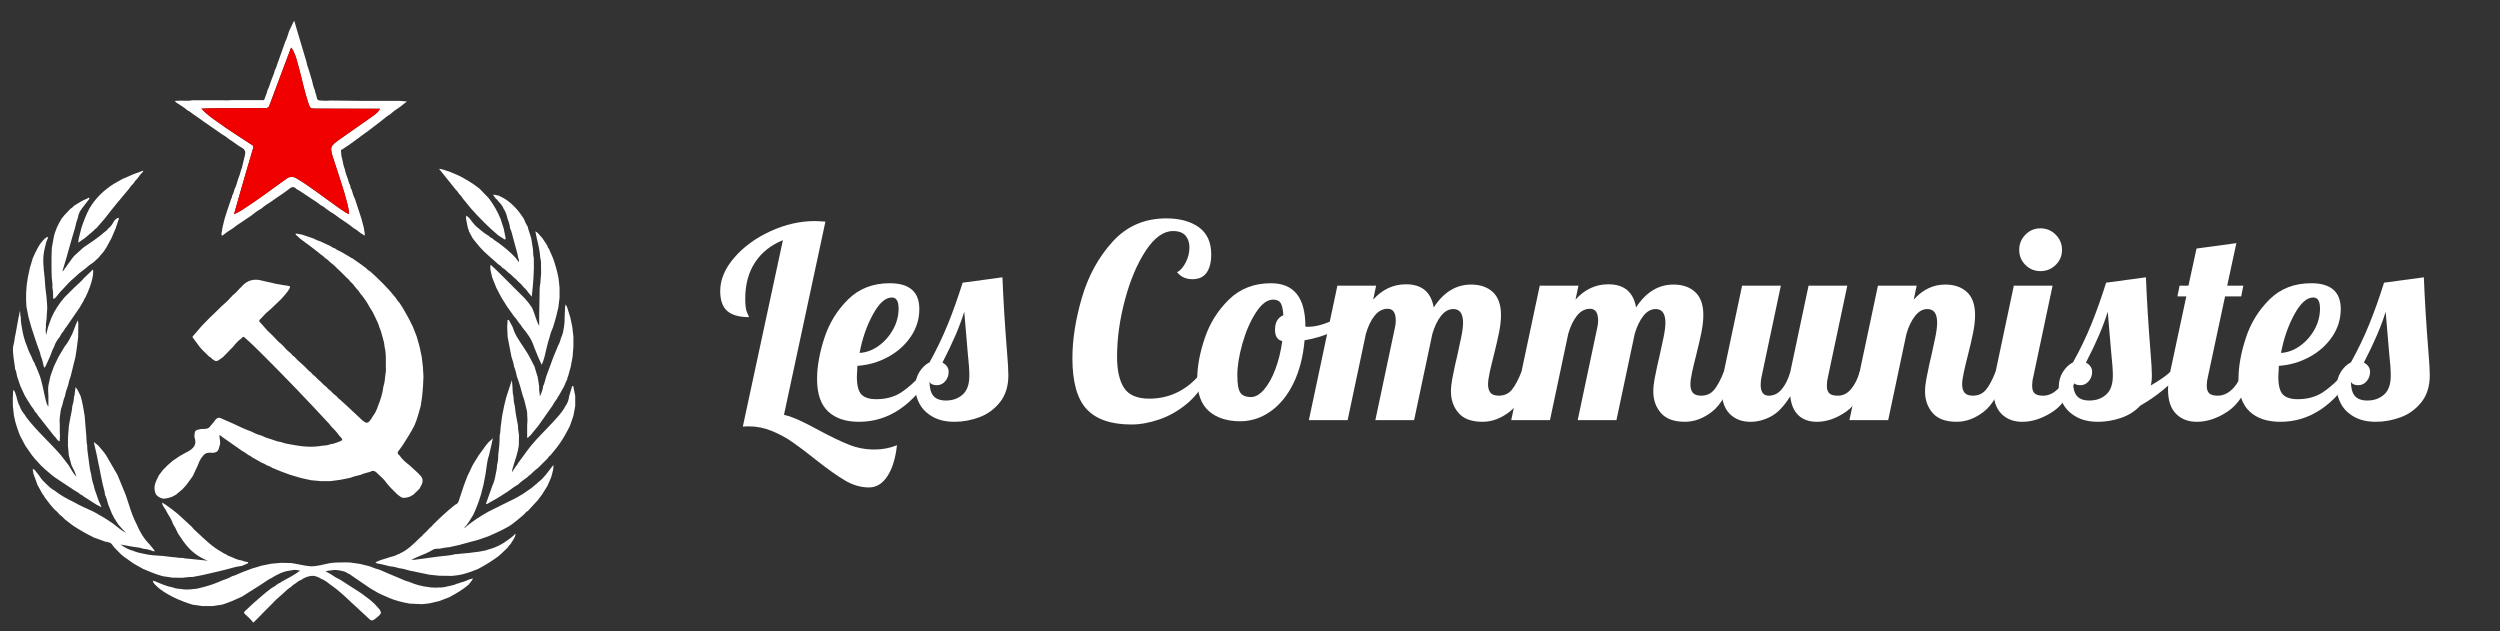 <?xml version="1.0" encoding="utf-8"?>
<!-- Generator: Adobe Illustrator 16.0.0, SVG Export Plug-In . SVG Version: 6.00 Build 0)  -->
<!DOCTYPE svg PUBLIC "-//W3C//DTD SVG 1.1//EN" "http://www.w3.org/Graphics/SVG/1.1/DTD/svg11.dtd">
<svg version="1.1" id="Calque_1" xmlns="http://www.w3.org/2000/svg" xmlns:xlink="http://www.w3.org/1999/xlink" x="0px" y="0px"
	 width="247.5px" height="62.5px" viewBox="0 0 247.5 62.5" enable-background="new 0 0 247.5 62.5" xml:space="preserve">
<rect x="0" y="0" width="247.5" height="62.5" fill="#333333" stroke="none"/>
<path fill-rule="evenodd" clip-rule="evenodd" d="M-275.333,351.976c0.278,1.621,0.661,3.069,1.355,4.423
	c0.062,0.121,0.042,0.334-0.022,0.462c-0.816,1.629-1.667,3.24-2.466,4.878c-0.24,0.491-0.674,0.354-1.012,0.407
	c-2.366,0.375-4.74,0.705-7.113,1.044c-0.754,0.108-1.512,0.197-2.267,0.301c-0.121,0.017-0.237,0.065-0.222,0.061
	c0.75,0.812,1.506,1.688,2.321,2.504c1.606,1.605,3.242,3.183,4.877,4.759c0.24,0.231,0.31,0.441,0.248,0.78
	c-0.35,1.911-0.664,3.828-0.994,5.742c-0.241,1.395-0.488,2.787-0.731,4.18c-0.01,0.059-0.001,0.121-0.001,0.243
	c0.389-0.199,0.742-0.377,1.094-0.562c2.689-1.414,5.381-2.824,8.063-4.252c0.3-0.159,0.52-0.143,0.808,0.011
	c2.848,1.513,5.702,3.012,8.556,4.514c0.163,0.086,0.328,0.166,0.588,0.298c-0.13-0.8-0.24-1.515-0.361-2.227
	c-0.363-2.131-0.729-4.26-1.095-6.389c-0.095-0.552-0.166-1.108-0.292-1.652c-0.07-0.306,0.031-0.484,0.238-0.685
	c2.162-2.09,4.317-4.188,6.476-6.282c0.101-0.098,0.214-0.184,0.392-0.335c-0.548-0.056-0.999-0.094-1.449-0.147
	c-3.296-0.392-6.189-1.721-8.742-3.809c-2.924-2.393-4.599-5.532-5.135-9.223c-0.497-3.416,0.007-6.678,2.312-9.43
	c1.698-2.027,3.873-3.28,6.522-3.565c1.016-0.108,2.053-0.017,3.081-0.013c0.335,0,0.452,0.177,0.444,0.508
	c-0.115,4.896-2.489,9.225-8.255,10.578c-0.949,0.224-0.983,0.217-0.844,1.164c0.526,3.547,2.196,6.397,5.244,8.358
	c1.696,1.092,3.587,1.701,5.566,2.042c3.383,0.584,6.708,0.242,10-0.631c0.027-0.007,0.06,0.007,0.193,0.115
	c-0.222,0.173-0.463,0.326-0.661,0.522c-3.687,3.646-7.354,7.313-11.065,10.932c-0.555,0.541-0.678,1.031-0.546,1.755
	c0.563,3.089,1.072,6.188,1.606,9.282c0.307,1.773,0.623,3.546,0.952,5.418c-0.531-0.274-0.991-0.508-1.448-0.748
	c-4.083-2.146-8.168-4.285-12.241-6.447c-0.356-0.189-0.614-0.16-0.943,0.015c-4.38,2.315-8.764,4.621-13.147,6.929
	c-0.135,0.071-0.276,0.129-0.487,0.226c0.163-0.966,0.314-1.868,0.469-2.771c0.359-2.099,0.722-4.197,1.082-6.296
	c0.359-2.099,0.726-4.197,1.064-6.3c0.03-0.187-0.059-0.463-0.193-0.595c-3.589-3.521-7.191-7.029-10.795-10.535
	c-0.099-0.097-0.234-0.156-0.353-0.232c0.025-0.046,0.051-0.093,0.076-0.139c0.929-0.136,1.856-0.271,2.785-0.405
	c1.603-0.232,3.205-0.461,4.807-0.695c1.617-0.236,3.233-0.479,4.851-0.713c0.955-0.139,1.911-0.267,2.867-0.4
	c0.292-0.04,0.479-0.178,0.622-0.464c0.988-1.979,1.999-3.947,3.003-5.919C-275.57,352.403-275.479,352.246-275.333,351.976z
	 M-268.327,345.497c1.534-0.062,4.062-2.311,4.341-3.866C-265.985,342.322-267.438,343.567-268.327,345.497z"/>
<g>
	<path fill-rule="evenodd" clip-rule="evenodd" fill="#FFFFFF" d="M29.084,2.108c0.022,0,0.044,0,0.065,0
		c0.095,0.329,0.19,0.655,0.286,0.984c0.196,0.656,0.39,1.311,0.586,1.966c0.096,0.321,0.193,0.639,0.288,0.958
		c0.074,0.332,0.159,0.658,0.285,0.975c0.099,0.328,0.196,0.656,0.294,0.983c0.068,0.331,0.148,0.658,0.286,0.969
		c0.013,0.237,0.151,0.447,0.178,0.676c0.03,0.255,0.159,0.345,0.396,0.333c0.328,0.035,0.658,0.034,0.986,0.001
		c0.323,0.003,0.646,0.006,0.969,0.009c0.647,0.007,1.295,0.021,1.944,0.023c1.305,0.002,2.612,0,3.918,0
		c0.237,0.019,0.474,0.039,0.711,0.06l0.007,0.004c-0.242,0.19-0.482,0.377-0.724,0.565c-0.346,0.216-0.672,0.458-0.975,0.729
		c-0.257,0.149-0.486,0.336-0.712,0.527c-0.086,0.068-0.173,0.135-0.259,0.202c-0.331,0.254-0.662,0.507-0.993,0.76
		c-0.648,0.476-1.298,0.951-1.946,1.428c-0.265,0.178-0.529,0.355-0.795,0.535c-0.14,0.013-0.127,0.119-0.12,0.212
		c0.021,0.262,0.041,0.524,0.13,0.772c0.055,0.336,0.125,0.668,0.252,0.983c0.053,0.341,0.184,0.657,0.304,0.978
		c0.067,0.211,0.1,0.432,0.231,0.616c-0.007,0.156,0.046,0.292,0.134,0.418c0.088,0.311,0.175,0.621,0.327,0.91
		c0.214,0.651,0.427,1.304,0.64,1.955c0.087,0.326,0.175,0.653,0.262,0.978c-0.021,0.23,0.123,0.45,0.053,0.708
		c-0.154-0.102-0.288-0.189-0.422-0.273c-0.208-0.159-0.401-0.337-0.642-0.445c-0.411-0.358-0.874-0.642-1.319-0.951
		c-0.011-0.019-0.026-0.024-0.047-0.024c-0.301-0.23-0.596-0.466-0.932-0.645c-0.154-0.108-0.307-0.217-0.461-0.327
		c-0.15-0.143-0.327-0.248-0.509-0.345c-0.308-0.233-0.618-0.468-0.954-0.662c-0.335-0.224-0.671-0.446-1.006-0.669
		c-0.152-0.095-0.303-0.186-0.455-0.277c-0.227-0.241-0.443-0.236-0.696-0.021c-0.254,0.215-0.539,0.395-0.809,0.588
		c-0.172,0.115-0.343,0.23-0.515,0.345c-0.151,0.108-0.304,0.217-0.456,0.325c-0.337,0.223-0.688,0.427-0.988,0.703
		c-0.346,0.189-0.664,0.414-0.964,0.667c-0.326,0.221-0.651,0.44-0.977,0.661c-0.286,0.213-0.61,0.375-0.866,0.626
		c-0.047,0.008-0.094,0.015-0.112,0.071c-0.349,0.192-0.665,0.434-0.979,0.676c-0.154-0.248,0.056-0.488,0.015-0.732
		c0.051-0.035,0.04-0.087,0.038-0.137c0.068-0.281,0.137-0.562,0.206-0.843c0.101-0.317,0.203-0.635,0.306-0.956
		c0.113-0.333,0.226-0.663,0.339-0.995c0.045-0.091,0.109-0.177,0.083-0.29c0.133-0.211,0.198-0.449,0.256-0.688
		c0.17-0.303,0.242-0.642,0.343-0.97c0.132-0.319,0.238-0.646,0.318-0.98c0.079-0.098,0.074-0.223,0.108-0.333
		c0.051-0.215,0.103-0.429,0.153-0.645c0.038-0.154,0.078-0.309,0.112-0.465c0.067-0.303-0.014-0.519-0.311-0.684
		c-0.346-0.191-0.659-0.439-0.985-0.664c-0.081-0.053-0.161-0.104-0.24-0.154c-0.236-0.187-0.472-0.369-0.736-0.51
		c-0.627-0.436-1.254-0.873-1.882-1.307c-0.06-0.045-0.12-0.089-0.181-0.134c-0.286-0.2-0.573-0.4-0.859-0.6
		c-0.177-0.146-0.364-0.278-0.572-0.376c-0.167-0.194-0.402-0.292-0.597-0.443c-0.197-0.157-0.46-0.229-0.594-0.464L17.3,9.987
		c0.14-0.005,0.279-0.008,0.418-0.017c0.45-0.026,0.9,0.057,1.346-0.043c0.324-0.003,0.647-0.004,0.971-0.004
		c0.325,0,0.651,0,0.976,0c0.326,0,0.652,0,0.978,0c0.326,0.028,0.652,0.017,0.978-0.013c0.325,0,0.65,0,0.974,0
		c0.327,0,0.652,0,0.979,0c0.324,0,0.649,0,0.974,0c0.133,0.021,0.257,0.038,0.307-0.141c0.079-0.28,0.23-0.533,0.274-0.826
		c0.16-0.31,0.261-0.64,0.372-0.966c0.025-0.07,0.05-0.14,0.075-0.208c0.103-0.255,0.226-0.502,0.271-0.777
		c0.176-0.307,0.24-0.657,0.378-0.979c0.224-0.629,0.448-1.257,0.671-1.886c0.17-0.333,0.26-0.693,0.378-1.043
		C28.774,2.759,28.93,2.433,29.084,2.108z M37.616,10.766c-0.124,0-0.206,0.001-0.289,0c-2.014-0.004-4.027-0.01-6.041-0.015
		c-0.569-0.001-0.569-0.001-0.758-0.548c-0.006-0.022-0.012-0.042-0.02-0.063c-0.372-1.094-0.593-2.23-0.896-3.343
		c-0.194-0.712-0.351-1.438-0.757-2.076c-0.029,0.021-0.055,0.03-0.061,0.048c-0.709,1.881-1.42,3.763-2.116,5.649
		c-0.082,0.22-0.18,0.291-0.412,0.288c-1.038-0.01-2.078-0.004-3.118,0.004c-1.056,0.01-2.112-0.019-3.212,0.045
		c0.499,0.549,1.07,0.937,1.63,1.338c1.088,0.779,2.211,1.502,3.335,2.229c0.107,0.069,0.228,0.107,0.165,0.318
		c-0.446,1.483-0.871,2.974-1.3,4.46c-0.197,0.687-0.389,1.375-0.594,2.102c0.495-0.2,0.888-0.485,1.292-0.749
		c1.337-0.873,2.601-1.85,3.909-2.768c0.364-0.255,0.665-0.221,1.024-0.004c1.261,0.756,2.411,1.668,3.608,2.514
		c0.49,0.347,0.965,0.717,1.541,1.014c0.003-0.375-0.076-0.698-0.154-1.014c-0.371-1.505-0.909-2.959-1.373-4.437
		c-0.379-1.207-0.389-1.256,0.65-1.997c1.043-0.747,2.109-1.461,3.152-2.208C37.111,11.349,37.427,11.149,37.616,10.766z"/>
	<path fill-rule="evenodd" clip-rule="evenodd" fill="#FFFFFF" d="M25.113,61.614c-0.021,0-0.044,0-0.065,0
		c-0.213-0.314-0.515-0.546-0.785-0.807c-0.146-0.138-0.121-0.21,0.008-0.324c0.271-0.245,0.534-0.5,0.801-0.751
		c0.59-0.513,1.169-1.037,1.799-1.504c0.235-0.131,0.466-0.271,0.672-0.448c0.114-0.044,0.228-0.087,0.313-0.181
		c0.627-0.338,1.264-0.658,1.853-1.104c-0.497-0.1-0.565-0.1-0.883-0.021c-0.729,0.058-1.356,0.376-1.961,0.757
		c-0.279,0.125-0.522,0.306-0.775,0.475c-0.065,0.044-0.13,0.088-0.195,0.131c-0.651,0.412-1.302,0.825-1.953,1.236
		c-0.638,0.298-1.28,0.579-1.954,0.789c-0.326,0.047-0.651,0.094-0.976,0.14c-0.326,0-0.652,0-0.978,0
		c-0.325-0.046-0.65-0.093-0.976-0.14c-0.67-0.207-1.327-0.452-1.954-0.77c-0.581-0.306-1.155-0.623-1.623-1.089
		c-0.139-0.143-0.323-0.26-0.334-0.492c0.138-0.021,0.243,0.058,0.36,0.107c0.52,0.215,1.038,0.439,1.598,0.536
		c0.28,0.124,0.58,0.137,0.877,0.168c0.359,0.057,0.717,0.051,1.077,0.002c0.332-0.013,0.656-0.079,0.974-0.175
		c0.674-0.169,1.328-0.393,1.96-0.683c0.332-0.117,0.667-0.224,0.97-0.414c0.343-0.085,0.655-0.25,0.977-0.388
		c0.348-0.128,0.695-0.26,1.042-0.39c0.303-0.091,0.606-0.179,0.91-0.271c0.326-0.066,0.651-0.131,0.976-0.197
		c0.326-0.027,0.653-0.057,0.979-0.085c0.325,0.006,0.649,0.015,0.974,0.02c0.656,0.088,1.294,0.278,1.956,0.324
		c0.669,0.006,1.302-0.21,1.95-0.324c0.476-0.063,0.955-0.058,1.433-0.065c0.173,0.002,0.348,0.008,0.522,0.014
		c0.324,0.047,0.647,0.093,0.971,0.14c0.328,0.082,0.655,0.163,0.981,0.245c0.313,0.146,0.639,0.254,0.973,0.341
		c0.318,0.137,0.636,0.273,0.952,0.413c0.336,0.137,0.672,0.275,1.005,0.418c0.292,0.131,0.582,0.268,0.895,0.341
		c0.644,0.276,1.31,0.471,2.01,0.535l0.007-0.003c0.027,0.012,0.056,0.022,0.083,0.03c0.304,0.005,0.606,0.055,0.911,0.005
		c0.337,0.037,0.656-0.067,0.979-0.134c0.273-0.059,0.55-0.108,0.8-0.242c0.063-0.011,0.133,0.015,0.181-0.052
		c0.332-0.094,0.665-0.184,0.971-0.344c0.136-0.041,0.273-0.082,0.424-0.123c-0.083,0.216-0.237,0.35-0.352,0.513
		c-0.029,0.035-0.056,0.073-0.083,0.11c-0.588,0.51-1.261,0.89-1.944,1.256c-0.327,0.123-0.654,0.245-0.982,0.371
		c-0.323,0.074-0.646,0.147-0.969,0.227c-0.243,0.023-0.487,0.052-0.729,0.076c-0.406-0.019-0.812-0.038-1.219-0.057
		c-0.668-0.121-1.328-0.276-1.959-0.535c-0.324-0.143-0.646-0.288-0.97-0.429c-0.025-0.047-0.07-0.05-0.117-0.053
		c-0.289-0.169-0.576-0.338-0.866-0.507c-0.646-0.442-1.295-0.886-1.942-1.328c-0.056-0.063-0.121-0.104-0.205-0.111
		c-0.225-0.175-0.489-0.249-0.762-0.299c-0.332-0.062-0.664-0.105-0.997-0.016c-0.153-0.029-0.282,0.059-0.512,0.07
		c0.209,0.117,0.347,0.192,0.483,0.271h0.01c0.309,0.227,0.635,0.42,0.982,0.582c0.634,0.402,1.266,0.811,1.898,1.218
		c0.088,0.059,0.176,0.119,0.264,0.181c0.26,0.195,0.521,0.393,0.78,0.586c0.151,0.134,0.303,0.268,0.453,0.404
		c0.174,0.193,0.348,0.385,0.521,0.579c0.042,0.108,0.083,0.218,0.124,0.327c-0.07,0.041-0.112,0.104-0.135,0.178
		c-0.15,0.131-0.291,0.276-0.453,0.391c-0.149,0.105-0.31,0.239-0.512,0.084c-0.651-0.6-1.302-1.203-1.954-1.805
		c-0.615-0.59-1.243-1.166-1.95-1.652c-0.058-0.041-0.118-0.088-0.177-0.128c-0.224-0.188-0.461-0.35-0.736-0.453
		c-0.323-0.191-0.655-0.354-1.049-0.29c-0.364,0.047-0.683,0.197-0.981,0.404c-0.205,0.066-0.369,0.197-0.531,0.333
		c-0.164,0.087-0.311,0.197-0.436,0.337c-0.287,0.185-0.544,0.403-0.782,0.649c-0.067,0.06-0.137,0.117-0.205,0.178
		c-0.292,0.254-0.585,0.508-0.843,0.797c-0.042,0.043-0.084,0.084-0.127,0.128c-0.283,0.284-0.566,0.565-0.849,0.85
		c-0.042,0.047-0.083,0.088-0.125,0.134C25.634,61.093,25.374,61.352,25.113,61.614z"/>
	<path fill-rule="evenodd" clip-rule="evenodd" fill="#F10000" d="M37.616,10.766c-0.188,0.384-0.505,0.583-0.793,0.789
		c-1.043,0.747-2.109,1.461-3.152,2.208c-1.039,0.741-1.03,0.791-0.65,1.997c0.463,1.477,1.001,2.932,1.373,4.437
		c0.078,0.316,0.157,0.64,0.154,1.014c-0.576-0.297-1.05-0.667-1.541-1.014c-1.197-0.846-2.347-1.758-3.608-2.514
		c-0.36-0.217-0.66-0.251-1.024,0.004c-1.308,0.917-2.571,1.895-3.909,2.768c-0.404,0.264-0.797,0.549-1.292,0.749
		c0.205-0.727,0.397-1.416,0.594-2.102c0.429-1.487,0.854-2.978,1.3-4.46c0.063-0.211-0.057-0.249-0.165-0.318
		c-1.124-0.726-2.248-1.45-3.335-2.229c-0.561-0.401-1.131-0.789-1.63-1.338c1.1-0.064,2.156-0.035,3.212-0.045
		c1.04-0.008,2.08-0.015,3.118-0.004c0.232,0.003,0.33-0.068,0.412-0.288c0.696-1.887,1.407-3.769,2.116-5.649
		c0.006-0.018,0.032-0.027,0.061-0.048c0.406,0.638,0.563,1.364,0.757,2.076c0.304,1.113,0.524,2.25,0.896,3.343
		c0.008,0.021,0.014,0.041,0.02,0.063c0.188,0.546,0.188,0.546,0.758,0.548c2.014,0.005,4.027,0.011,6.041,0.015
		C37.41,10.767,37.492,10.766,37.616,10.766z"/>
	<path fill-rule="evenodd" clip-rule="evenodd" fill="#FFFFFF" d="M17.303,9.983c-0.014-0.005-0.026-0.012-0.04-0.019
		c0.008-0.001,0.018-0.006,0.022-0.004c0.007,0.007,0.01,0.019,0.015,0.028L17.303,9.983z"/>
	<path fill-rule="evenodd" clip-rule="evenodd" fill="#FFFFFF" d="M40.277,10.047c0.009-0.012,0.021-0.021,0.029-0.031
		c-0.006,0.012-0.014,0.023-0.021,0.035L40.277,10.047z"/>
	<path fill-rule="evenodd" clip-rule="evenodd" fill="#FEC907" d="M15.153,57.442c0,0.023,0,0.049,0,0.073
		c-0.016-0.006-0.032-0.015-0.048-0.019C15.121,57.478,15.137,57.458,15.153,57.442z"/>
	<path fill-rule="evenodd" clip-rule="evenodd" fill="#FFFFFF" d="M24.532,55.771c-0.197,0.084-0.395,0.169-0.592,0.254
		c-0.33,0.04-0.655,0.102-0.975,0.197c-0.326,0.087-0.653,0.175-0.979,0.259c-0.65,0.152-1.3,0.307-1.951,0.455
		c-0.326,0.062-0.652,0.125-0.977,0.184c-0.329-0.019-0.65,0.053-0.976,0.076c-0.325-0.003-0.651-0.004-0.977-0.007
		c-0.326-0.05-0.65-0.096-0.975-0.143c-0.674-0.178-1.314-0.442-1.952-0.716c-0.317-0.178-0.635-0.359-0.954-0.54
		c-0.332-0.235-0.665-0.471-0.997-0.705c-0.092-0.081-0.186-0.16-0.278-0.24c-0.213-0.219-0.426-0.435-0.639-0.653
		c-0.084-0.111-0.168-0.218-0.25-0.327c-0.206-0.245-0.532-0.175-0.784-0.297c-0.329-0.118-0.656-0.235-0.984-0.353
		c-0.671-0.334-1.324-0.699-1.954-1.106c-0.09-0.064-0.181-0.131-0.271-0.193c-0.232-0.18-0.464-0.36-0.698-0.544
		c-0.133-0.172-0.298-0.306-0.473-0.432c-0.149-0.194-0.321-0.363-0.512-0.513c-0.136-0.159-0.272-0.314-0.408-0.47
		c-0.187-0.246-0.374-0.488-0.561-0.735c-0.041-0.117-0.112-0.216-0.2-0.303c-0.169-0.306-0.338-0.615-0.507-0.918
		c-0.134-0.37-0.268-0.741-0.401-1.11c-0.018-0.104-0.036-0.207-0.051-0.312c-0.006-0.047-0.044-0.123,0.011-0.137
		c0.045-0.01,0.105,0.046,0.159,0.074c0.136,0.172,0.272,0.345,0.408,0.514c0.17,0.253,0.339,0.51,0.573,0.712
		c0.089,0.087,0.178,0.175,0.267,0.262c0.215,0.206,0.427,0.413,0.699,0.544c0.6,0.478,1.27,0.842,1.957,1.172
		c0.631,0.366,1.3,0.649,1.962,0.952c0.667,0.367,1.327,0.752,1.947,1.2c0.044,0.035,0.089,0.073,0.135,0.108
		c0.35,0.291,0.708,0.57,1.116,0.78c-0.286-0.265-0.54-0.554-0.788-0.849c-0.152-0.24-0.303-0.478-0.455-0.719
		c-0.022-0.096-0.061-0.186-0.132-0.256c-0.134-0.327-0.266-0.653-0.398-0.978c-0.104-0.328-0.161-0.669-0.322-0.975
		c-0.024-0.345-0.143-0.667-0.218-0.997c-0.067-0.322-0.135-0.643-0.202-0.964c-0.058-0.303-0.116-0.604-0.174-0.903
		c-0.01-0.031-0.019-0.058-0.03-0.085l0.003-0.009c-0.063-0.316-0.127-0.637-0.19-0.952c-0.1-0.438-0.198-0.874-0.297-1.312
		c0.146,0.114,0.293,0.23,0.439,0.345c0.181,0.213,0.36,0.425,0.541,0.638c0.081,0.113,0.161,0.225,0.24,0.336
		c0.376,0.651,0.752,1.301,1.128,1.948c0.269,0.655,0.537,1.308,0.807,1.963c0.108,0.324,0.217,0.655,0.326,0.982
		c0.198,0.667,0.444,1.316,0.761,1.939c0.304,0.721,0.698,1.388,1.247,1.952c0.165,0.199,0.342,0.388,0.49,0.601
		c0.143,0.204-0.073,0.067-0.113,0.102c-0.313-0.14-0.639-0.216-0.979-0.241c-0.315-0.117-0.646-0.146-0.975-0.192
		c-0.423-0.072-0.846-0.148-1.269-0.225c0.397,0.277,0.8,0.513,1.259,0.624c0.314,0.137,0.645,0.216,0.978,0.276
		c0.643,0.164,1.302,0.192,1.959,0.23c0.325,0.038,0.651,0.076,0.977,0.116c0.327,0.003,0.646,0.11,0.977,0.076
		c0.318,0.094,0.652,0.069,0.976,0.121c0.507,0.051,1.015,0.104,1.523,0.158c-0.74-0.276-1.362-0.702-1.896-1.264
		c-0.41-0.432-0.727-0.935-1.056-1.426c-0.151-0.319-0.295-0.644-0.495-0.938c-0.114-0.341-0.278-0.658-0.485-0.949
		c-0.143-0.307-0.32-0.59-0.51-0.866c-0.02-0.04-0.037-0.081-0.056-0.122c0.01-0.061-0.093-0.146,0.042-0.178
		c0.059,0.103,0.175,0.128,0.262,0.19c0.239,0.172,0.479,0.347,0.718,0.52c0.188,0.152,0.377,0.308,0.566,0.461
		c0.444,0.41,0.889,0.816,1.334,1.227c0.138,0.21,0.335,0.362,0.514,0.53c0.769,0.72,1.521,1.466,2.464,1.971
		c0.105,0.068,0.199,0.159,0.332,0.172c0.194,0.153,0.418,0.246,0.65,0.322c0.311,0.151,0.629,0.285,0.977,0.326
		c0.154,0.076,0.316,0.116,0.486,0.141C24.484,55.64,24.647,55.615,24.532,55.771z"/>
	<path fill-rule="evenodd" clip-rule="evenodd" fill="#FFFFFF" d="M37.392,55.793c-0.068-0.025-0.135-0.047-0.227-0.08
		c0.129-0.152,0.32-0.149,0.458-0.245c0.323-0.099,0.645-0.202,0.967-0.304c0.285-0.07,0.569-0.14,0.82-0.3
		c0.062-0.006,0.126-0.009,0.168-0.066c0.803-0.356,1.398-0.982,2.015-1.58c0.123-0.093,0.239-0.194,0.326-0.325
		c0.213-0.175,0.407-0.368,0.582-0.581c0.151-0.113,0.281-0.247,0.394-0.394c0.195-0.191,0.392-0.381,0.587-0.57
		c0.127-0.119,0.253-0.238,0.38-0.355c0.197-0.178,0.395-0.353,0.592-0.527c0.201-0.166,0.402-0.332,0.605-0.497
		c0.175-0.057,0.289-0.178,0.346-0.35c0.178-0.537,0.358-1.073,0.537-1.614c0.115-0.297,0.229-0.595,0.344-0.893
		c0.056-0.113,0.111-0.229,0.167-0.347c0.112-0.235,0.224-0.475,0.336-0.71c0.199-0.324,0.397-0.647,0.598-0.973
		c0.237-0.327,0.474-0.652,0.711-0.979c0.087-0.108,0.176-0.213,0.264-0.32c0.126-0.114,0.253-0.229,0.378-0.341
		c0.01,0.011,0.02,0.02,0.032,0.029c-0.044,0.206-0.086,0.407-0.127,0.609c-0.079,0.331-0.157,0.664-0.235,0.995
		c-0.219,0.633-0.24,1.302-0.36,1.955c-0.063,0.321-0.125,0.644-0.188,0.97c-0.083,0.318-0.164,0.639-0.245,0.958v0.007
		c-0.01,0.028-0.02,0.056-0.029,0.082c-0.198,0.648-0.437,1.275-0.72,1.891c-0.229,0.393-0.469,0.78-0.75,1.139
		c-0.05,0.041-0.1,0.084-0.174,0.149c0.132,0.017,0.18-0.032,0.213-0.103c0.708-0.574,1.47-1.071,2.269-1.509
		c0.629-0.31,1.256-0.621,1.886-0.933c0.685-0.323,1.353-0.676,1.961-1.131c0.256-0.156,0.489-0.336,0.705-0.544
		c0.11-0.057,0.198-0.139,0.271-0.239c0.289-0.205,0.529-0.463,0.756-0.734c0.071-0.088,0.143-0.178,0.214-0.269
		c0.181-0.235,0.361-0.469,0.542-0.704h0.022c0.041,0.335-0.088,0.644-0.149,0.961c-0.096,0.344-0.258,0.661-0.398,0.985
		c-0.006,0.022-0.012,0.044-0.02,0.063c-0.189,0.306-0.381,0.608-0.571,0.915c-0.134,0.175-0.267,0.352-0.4,0.529
		c-0.33,0.358-0.66,0.718-0.99,1.076c-0.165,0.07-0.266,0.215-0.382,0.344c-0.197,0.166-0.396,0.335-0.594,0.503
		c-0.199,0.155-0.398,0.311-0.595,0.467c-0.127,0.082-0.255,0.166-0.382,0.248c-0.627,0.357-1.285,0.649-1.944,0.939
		c-0.331,0.114-0.661,0.229-0.991,0.345c-0.647,0.178-1.295,0.353-1.943,0.526c-0.326,0.074-0.651,0.145-0.975,0.219
		c-0.329,0.013-0.65,0.088-0.973,0.149c-0.228-0.019-0.469-0.003-0.652,0.113c-0.41,0.262-0.858,0.428-1.3,0.611
		c-0.247,0.108-0.493,0.216-0.798,0.35c0.323,0.063,0.558-0.036,0.799-0.05c0.325-0.043,0.649-0.087,0.974-0.131
		c0.327-0.043,0.652-0.087,0.979-0.131c0.558-0.061,1.12-0.093,1.665-0.241c0.098,0.035,0.192,0.003,0.286-0.016
		c0.329-0.03,0.656-0.061,0.985-0.09c0.329-0.041,0.66-0.082,0.989-0.125c0.321-0.066,0.653-0.091,0.959-0.222
		c0.723-0.184,1.373-0.518,1.963-0.97c0.226-0.163,0.459-0.32,0.639-0.541l0.033-0.003h0.032c-0.025,0.388-0.31,0.649-0.476,0.97
		c-0.094,0.096-0.198,0.186-0.251,0.317c-0.233,0.224-0.465,0.448-0.7,0.671c-0.091,0.08-0.183,0.159-0.276,0.24
		c-0.634,0.473-1.31,0.88-2.008,1.254c-0.616,0.237-1.232,0.483-1.888,0.597c-0.22,0.028-0.439,0.053-0.661,0.081
		c-0.431-0.006-0.862-0.012-1.292-0.015c-0.323-0.035-0.646-0.068-0.969-0.102c-0.653-0.137-1.306-0.271-1.958-0.405
		c-0.324-0.083-0.639-0.197-0.976-0.229c-0.321-0.088-0.643-0.178-0.979-0.198c-0.326-0.078-0.653-0.157-0.98-0.236
		C37.539,55.816,37.465,55.803,37.392,55.793z"/>
	<path fill-rule="evenodd" clip-rule="evenodd" fill="#FFFFFF" d="M1.665,32.382c0.058-0.314,0.115-0.63,0.172-0.946
		c0,0.001-0.005-0.014-0.006-0.014c0.009-0.027,0.021-0.054,0.031-0.082c0.032-0.176,0.064-0.351,0.105-0.563
		c0.082,0.226,0.002,0.442,0.097,0.626c-0.021,0.335,0.038,0.658,0.092,0.985c0.111,0.668,0.258,1.329,0.541,1.952
		c0.103,0.338,0.255,0.655,0.417,0.97c0.095,0.222,0.168,0.453,0.319,0.647c0.013,0.123,0.061,0.233,0.138,0.33
		c0.129,0.326,0.259,0.65,0.39,0.973c0.205,0.644,0.327,1.308,0.474,1.963c0.093,0.335,0.117,0.699,0.357,1.043
		c0-0.391,0-0.72,0-1.049c-0.015-0.35-0.05-0.696-0.001-1.043c0.065-0.303,0.13-0.606,0.195-0.912
		c0.116-0.325,0.23-0.647,0.346-0.973c0.02-0.043,0.039-0.09,0.059-0.134c0.135-0.277,0.272-0.557,0.408-0.836
		c0.192-0.327,0.386-0.649,0.579-0.974c0.241-0.309,0.458-0.629,0.616-0.985c0.302-0.5,0.405-1.089,0.717-1.643
		c0.021,0.135,0.032,0.208,0.043,0.281c-0.005,0.451-0.009,0.905-0.013,1.355c-0.044,0.347-0.086,0.696-0.129,1.043
		c-0.046,0.303-0.09,0.606-0.135,0.912c-0.161,0.647-0.321,1.297-0.481,1.947c-0.115,0.292-0.2,0.592-0.255,0.9
		c-0.135,0.343-0.249,0.694-0.307,1.06c-0.14,0.309-0.202,0.642-0.286,0.97c-0.14,0.312-0.16,0.647-0.208,0.974
		c-0.054,0.329-0.033,0.656-0.021,0.987c0,0.216,0,0.434,0,0.649c0.004,0.065,0.007,0.129,0.01,0.193
		c0.004,0.044,0.007,0.085,0.01,0.13c-0.01,0.185-0.022,0.37-0.032,0.572c-0.283-0.07-0.327-0.362-0.52-0.499
		c-0.022-0.025-0.042-0.047-0.064-0.073c-0.514-0.651-1.028-1.307-1.542-1.959c-0.106-0.135-0.172-0.306-0.33-0.397l0.008-0.003
		c0.004-0.022-0.004-0.038-0.024-0.049c-0.076-0.2-0.235-0.344-0.348-0.521c-0.205-0.329-0.41-0.658-0.616-0.987
		c-0.149-0.324-0.299-0.65-0.449-0.974c-0.111-0.326-0.221-0.647-0.332-0.97c-0.041-0.257-0.083-0.516-0.202-0.754
		c-0.006-0.073-0.012-0.146-0.018-0.221c-0.043-0.303-0.087-0.606-0.13-0.909c-0.04-0.344-0.082-0.69-0.044-1.038
		c0.087-0.323,0.15-0.649,0.179-0.979c0.02-0.087,0.041-0.175,0.061-0.265C1.579,32.86,1.622,32.621,1.665,32.382z"/>
	<path fill-rule="evenodd" clip-rule="evenodd" fill="#FFFFFF" d="M9.238,47.939c0.011,0.023,0.022,0.049,0.034,0.073
		c0.058,0.337,0.17,0.655,0.291,0.97c0.1,0.335,0.223,0.666,0.385,0.978c0.025,0.071,0.05,0.142,0.09,0.257
		C9.4,49.93,8.889,49.504,8.316,49.178c-0.084-0.092-0.185-0.16-0.304-0.201c-0.207-0.175-0.434-0.323-0.673-0.448
		c-0.651-0.435-1.303-0.865-1.954-1.297c-0.086-0.067-0.173-0.134-0.259-0.204c-0.235-0.2-0.471-0.402-0.706-0.601
		c-0.132-0.126-0.263-0.252-0.395-0.378c-0.197-0.216-0.393-0.432-0.589-0.646c-0.088-0.109-0.176-0.216-0.264-0.324
		c-0.23-0.332-0.462-0.664-0.693-0.992l0.002-0.011c-0.168-0.319-0.336-0.64-0.504-0.955c-0.23-0.617-0.466-1.232-0.574-1.885
		c-0.01-0.028-0.021-0.055-0.029-0.082L1.38,41.14c-0.035-0.317-0.07-0.631-0.105-0.944c-0.004-0.285-0.008-0.563-0.011-0.844
		c0.056-0.24-0.023-0.502,0.073-0.74c0.113,0.022,0.053,0.143,0.132,0.169c0.05,0.145,0.098,0.292,0.147,0.437
		c0.092,0.332,0.147,0.675,0.326,0.979c0.106,0.324,0.294,0.603,0.508,0.865c0.024,0.038,0.048,0.073,0.072,0.111
		c0.021,0.035,0.036,0.076,0.062,0.11c1.034,1.373,2.337,2.498,3.458,3.796c0.252,0.326,0.504,0.658,0.757,0.985
		c0.239,0.387,0.438,0.8,0.768,1.124c-0.105-0.404-0.305-0.764-0.491-1.133c-0.086-0.324-0.173-0.652-0.261-0.977
		c-0.029-0.329-0.06-0.653-0.091-0.979c0.003-0.28,0.007-0.563,0.011-0.845c0.003-0.021,0.005-0.046,0.01-0.064
		c0.008-0.022,0.008-0.044,0-0.066c0.026-0.324,0.052-0.649,0.078-0.977c0.051-0.29,0.105-0.585,0.156-0.877
		c0.068-0.355,0.168-0.705,0.178-1.07c0.102-0.32,0.17-0.646,0.178-0.981c0.062-0.079,0.071-0.172,0.061-0.265
		c0.03-0.199,0.059-0.394,0.092-0.627c0.246,0.283,0.34,0.606,0.496,0.895c0.194,0.636,0.283,1.294,0.398,1.949
		c0.025,0.323,0.052,0.65,0.078,0.976c0.028,0.327,0.057,0.652,0.084,0.979c0.036,0.325,0.001,0.658,0.09,0.979
		c-0.009,0.327,0.038,0.649,0.086,0.975c0.043,0.322,0.086,0.647,0.13,0.972c0.04,0.331,0.096,0.658,0.19,0.979
		C9.067,47.342,9.147,47.642,9.238,47.939z"/>
	<path fill-rule="evenodd" clip-rule="evenodd" fill="#FFFFFF" d="M56.766,34.334c-0.025,0.326-0.052,0.653-0.078,0.978
		c-0.06,0.324-0.122,0.653-0.181,0.977c-0.091,0.326-0.177,0.65-0.267,0.975c-0.06,0.085-0.094,0.181-0.077,0.286
		c-0.146,0.211-0.207,0.462-0.313,0.692c-0.183,0.318-0.365,0.644-0.547,0.962c-0.066,0.066-0.125,0.134-0.132,0.233
		c-0.188,0.238-0.361,0.486-0.5,0.757c-0.457,0.649-0.916,1.299-1.373,1.949c-0.02,0.024-0.039,0.05-0.059,0.073
		c-0.247,0.3-0.492,0.598-0.738,0.899c-0.1,0.062-0.182,0.144-0.245,0.245c-0.059-0.014-0.052-0.07-0.068-0.11
		c0-0.367,0-0.736,0-1.107c0.02-0.322,0.049-0.65,0.005-0.973c0.028-0.341-0.063-0.664-0.15-0.985
		c-0.079-0.331-0.143-0.664-0.28-0.975c-0.173-0.658-0.354-1.314-0.595-1.949c-0.06-0.335-0.147-0.659-0.278-0.973
		c-0.042-0.338-0.152-0.658-0.26-0.977c-0.126-0.652-0.249-1.305-0.375-1.958c-0.014-0.326-0.027-0.65-0.041-0.976
		c0.002-0.087,0.007-0.172,0.01-0.257c0.004-0.021,0.007-0.043,0.011-0.065c0.006-0.125,0.013-0.25,0.018-0.374
		c0.14-0.053,0.159,0.074,0.203,0.146c0.107,0.182,0.2,0.37,0.3,0.557c0.206,0.726,0.64,1.332,1.052,1.949
		c0.151,0.238,0.304,0.478,0.455,0.716c0.049,0.087,0.099,0.175,0.149,0.262c0.167,0.324,0.335,0.65,0.503,0.974
		c0.09,0.303,0.181,0.606,0.271,0.911c0.012,0.024,0.022,0.051,0.035,0.076c0.051,0.321,0.103,0.644,0.155,0.97
		c-0.029,0.333,0.046,0.66,0.082,0.999c0.118-0.331,0.289-0.64,0.306-0.999c0.155-0.309,0.215-0.651,0.313-0.979
		c0.24-0.649,0.48-1.302,0.722-1.955c0.136-0.325,0.273-0.652,0.408-0.978l-0.007-0.024c0.186-0.292,0.283-0.62,0.378-0.947
		c0.153-0.309,0.199-0.646,0.257-0.981c0.027-0.28,0.079-0.56,0.058-0.846c0.015-0.366,0.03-0.73,0.046-1.095l0.008-0.021
		l-0.015-0.016c0.012-0.034,0.022-0.068,0.035-0.104c0.007-0.049,0.017-0.099,0.032-0.173c0.046,0.091,0.082,0.164,0.119,0.236
		c0.01,0.023,0.022,0.049,0.033,0.075c0.101,0.329,0.205,0.66,0.307,0.99c0.067,0.319,0.134,0.639,0.202,0.959
		c0.035,0.324,0.073,0.647,0.108,0.972C56.766,33.685,56.766,34.01,56.766,34.334z"/>
	<path fill-rule="evenodd" clip-rule="evenodd" fill="#FFFFFF" d="M53.545,46.046c-0.106,0.104-0.208,0.209-0.314,0.312
		c-0.282,0.194-0.524,0.435-0.769,0.673c-0.088,0.035-0.159,0.093-0.206,0.175c-0.343,0.245-0.693,0.483-0.99,0.786l0.002-0.006
		c-0.347,0.181-0.647,0.432-0.965,0.653c-0.324,0.207-0.647,0.411-0.971,0.62c-0.302,0.172-0.602,0.352-0.908,0.519
		c-0.096,0.054-0.186,0.152-0.319,0.103c0.214-0.601,0.431-1.204,0.646-1.807c0.156-0.331,0.247-0.683,0.306-1.043
		c0.065-0.323,0.153-0.644,0.148-0.976c0.084-0.321,0.13-0.647,0.118-0.977c0.084-0.65,0.149-1.299,0.143-1.955
		c0.104-0.317,0.054-0.654,0.117-0.979c0.043-0.322,0.086-0.647,0.13-0.973c0.064-0.324,0.129-0.652,0.195-0.979
		c0.072-0.294,0.146-0.596,0.219-0.894c0.174-0.527,0.349-1.054,0.551-1.663c0.023,0.265,0.038,0.437,0.053,0.609
		c0.029,0.323,0.002,0.655,0.098,0.975c0.007,0.33,0.048,0.655,0.139,0.976c0.059,0.658,0.186,1.305,0.316,1.952
		c-0.02,0.33,0.074,0.652,0.098,0.979c-0.006,0.325-0.014,0.647-0.019,0.973c-0.091,0.675-0.313,1.311-0.517,1.952
		c-0.048,0.207-0.152,0.401-0.155,0.699c0.164-0.254,0.284-0.439,0.406-0.624c0.104-0.063,0.134-0.176,0.189-0.271
		c0.19-0.259,0.379-0.519,0.567-0.773c0.139-0.19,0.276-0.379,0.416-0.569c0.105-0.137,0.214-0.273,0.319-0.41
		c0.683-0.827,1.469-1.557,2.186-2.352c0.441-0.489,0.907-0.955,1.206-1.556c0.223-0.288,0.322-0.623,0.369-0.979
		c0.097-0.324,0.191-0.649,0.286-0.972c0.041-0.01,0.082-0.068,0.125-0.001c0.063,0.324,0.124,0.649,0.188,0.977
		c0,0.323,0,0.65,0,0.976c-0.061,0.324-0.122,0.649-0.183,0.974c-0.112,0.326-0.225,0.653-0.337,0.979
		c-0.326,0.655-0.679,1.294-1.106,1.889c-0.065,0.087-0.132,0.174-0.195,0.261c-0.213,0.26-0.428,0.521-0.64,0.783
		c-0.132,0.065-0.19,0.199-0.279,0.304C53.987,45.604,53.765,45.825,53.545,46.046z"/>
	<path fill-rule="evenodd" clip-rule="evenodd" fill="#FFFFFF" d="M31.755,23.914c0.326,0.153,0.65,0.306,0.976,0.46
		c0.127,0.09,0.254,0.183,0.415,0.202c0.162,0.151,0.364,0.231,0.561,0.32c0.326,0.189,0.651,0.382,0.978,0.572
		c0.047,0.052,0.101,0.089,0.175,0.089c0.267,0.188,0.535,0.375,0.802,0.563c0.188,0.139,0.377,0.277,0.565,0.415
		c0.122,0.123,0.242,0.248,0.406,0.322c0.901,0.81,1.77,1.653,2.522,2.606c0.113,0.191,0.247,0.37,0.401,0.53
		c0.095,0.147,0.19,0.292,0.285,0.436c0.382,0.639,0.737,1.289,1.053,1.963c0.125,0.321,0.25,0.644,0.375,0.967
		c0.092,0.333,0.185,0.666,0.277,0.997c0.067,0.322,0.135,0.642,0.202,0.964c0.038,0.321,0.076,0.647,0.116,0.968
		c0.02,0.329,0.039,0.653,0.058,0.978c-0.014,0.324-0.029,0.647-0.043,0.97c-0.028,0.327-0.057,0.656-0.086,0.985
		c-0.048,0.326-0.095,0.65-0.143,0.976c-0.185,0.652-0.353,1.311-0.625,1.936c-0.339,0.658-0.737,1.283-1.135,1.905
		c-0.108,0.153-0.215,0.306-0.324,0.457c-0.185,0.197-0.317,0.393-0.007,0.595l-0.005-0.003c0.26,0.396,0.618,0.692,0.986,0.973
		c0.306,0.281,0.61,0.563,0.916,0.844c0.018,0.065,0.064,0.104,0.125,0.132c0.288,0.291,0.327,0.614,0.143,0.974
		c-0.068,0.128-0.135,0.257-0.204,0.384c-0.203,0.195-0.405,0.393-0.605,0.586c-0.123,0.069-0.247,0.134-0.369,0.201
		c-0.333,0.094-0.666,0.218-0.977-0.059c-0.086-0.066-0.173-0.134-0.261-0.2c-0.216-0.219-0.433-0.435-0.65-0.653
		c-0.079-0.087-0.16-0.177-0.24-0.266c-0.24-0.323-0.489-0.638-0.803-0.894c-0.025-0.024-0.05-0.05-0.074-0.073
		c-0.259-0.222-0.465-0.594-0.9-0.323c-0.32,0.09-0.647,0.156-0.949,0.3c-0.014-0.008-0.024-0.005-0.031,0.009
		c-0.331,0.073-0.66,0.151-0.975,0.279c-0.326,0.064-0.65,0.134-0.975,0.198c-0.326,0.044-0.653,0.088-0.978,0.132
		c-0.326,0-0.65,0-0.976,0c-0.324-0.03-0.647-0.058-0.973-0.088c-0.325-0.073-0.65-0.146-0.976-0.216
		c-0.328-0.099-0.654-0.194-0.983-0.289c-0.03-0.008-0.062-0.017-0.092-0.025c-0.293-0.105-0.583-0.218-0.875-0.324
		c-0.307-0.123-0.613-0.249-0.919-0.374c-0.17-0.129-0.369-0.196-0.566-0.266c-0.14-0.114-0.308-0.182-0.476-0.245
		c-0.321-0.186-0.643-0.366-0.966-0.548c-0.094-0.081-0.186-0.168-0.316-0.187c-0.208-0.172-0.43-0.32-0.67-0.445
		c-0.651-0.455-1.302-0.912-1.954-1.369c-0.07-0.075-0.146-0.146-0.269-0.169c0,0.34,0.135,0.664,0.034,0.995
		c-0.151,0.616-0.25,0.718-0.741,0.75c-0.32-0.035-0.629-0.026-0.867,0.238c-0.037,0.047-0.076,0.093-0.113,0.143
		c-0.215,0.245-0.338,0.543-0.447,0.846c-0.152,0.325-0.305,0.649-0.456,0.976c-0.024,0.043-0.048,0.09-0.072,0.137
		c-0.202,0.277-0.404,0.557-0.605,0.833c-0.126,0.138-0.25,0.277-0.374,0.417c-0.223,0.186-0.446,0.37-0.669,0.56
		c-0.124,0.066-0.247,0.134-0.37,0.198c-0.295,0.102-0.59,0.2-0.91,0.189c-0.283-0.079-0.545-0.19-0.712-0.452
		c-0.118-0.294-0.164-0.591-0.093-0.902c0.081-0.35,0.255-0.661,0.415-0.979c0.131-0.169,0.262-0.342,0.394-0.514
		c0.15-0.153,0.301-0.306,0.452-0.459c0.175-0.149,0.35-0.304,0.525-0.454c0.259-0.174,0.519-0.348,0.777-0.523
		c0.084-0.008,0.151-0.052,0.205-0.112c0.143-0.076,0.284-0.152,0.427-0.227c0.576-0.304,1.013-0.677,0.738-1.426
		c-0.021-0.058-0.011-0.128-0.013-0.192c0.035-0.509,0.063-0.539,0.662-0.658c0.34-0.009,0.706,0.056,0.931-0.307
		c0.06-0.068,0.118-0.137,0.178-0.205c0.079-0.098,0.17-0.19,0.238-0.298c0.183-0.292,0.412-0.388,0.724-0.201
		c0.329,0.143,0.658,0.283,0.987,0.429c0.644,0.303,1.282,0.617,1.954,0.851c0.31,0.17,0.634,0.307,0.978,0.39
		c0.304,0.169,0.639,0.259,0.967,0.367c0.323,0.11,0.643,0.233,0.986,0.279c0.311,0.126,0.64,0.18,0.969,0.234
		c1.005,0.197,2.014,0.312,3.035,0.125c0.297-0.026,0.598-0.032,0.877-0.166c0.248-0.009,0.475-0.102,0.705-0.187
		c0.565-0.21,0.564-0.21,0.147-0.653c-0.242-0.343-0.528-0.648-0.825-0.94c-0.066-0.085-0.125-0.178-0.199-0.254
		c-2.102-2.275-4.244-4.512-6.435-6.698c-0.59-0.588-1.182-1.177-1.806-1.729c-0.112-0.1-0.238-0.275-0.386-0.033
		c-0.334,0.236-0.605,0.536-0.855,0.854c-0.041,0.042-0.081,0.083-0.122,0.124c-0.28,0.286-0.561,0.572-0.842,0.86
		c-0.044,0.038-0.09,0.079-0.134,0.114c-0.563,0.408-0.563,0.408-0.955,0.131c-0.101-0.09-0.187-0.199-0.318-0.251
		c-0.222-0.215-0.443-0.431-0.665-0.647c-0.094-0.107-0.187-0.213-0.279-0.32c-0.231-0.312-0.46-0.62-0.693-0.93
		c0.004-0.017,0.001-0.034-0.009-0.044c0.012-0.017,0.014-0.031,0.006-0.046c0.265-0.309,0.529-0.617,0.795-0.926
		c0.058-0.063,0.118-0.128,0.177-0.194c0.257-0.262,0.513-0.526,0.77-0.789c0.092-0.086,0.183-0.172,0.275-0.257
		c0.244-0.237,0.488-0.474,0.73-0.712c0.061-0.061,0.122-0.121,0.182-0.181c0.298-0.246,0.584-0.502,0.83-0.804
		c0.024-0.024,0.049-0.049,0.074-0.074c0.05-0.018,0.084-0.051,0.085-0.109v0.009c0.306-0.233,0.565-0.515,0.817-0.802
		c0.068-0.025,0.114-0.072,0.14-0.139c0.546-0.6,1.208-0.773,1.987-0.559c0.309,0.087,0.628,0.141,0.941,0.211
		c0.313,0.09,0.63,0.154,0.954,0.189l0.007-0.003c0.028,0.01,0.056,0.021,0.083,0.032c0.193,0.027,0.385,0.063,0.578,0.081
		c0.248,0.02,0.255,0.131,0.144,0.317c-0.218,0.363-0.506,0.672-0.784,0.985c-0.289,0.276-0.579,0.555-0.868,0.83
		c-0.04,0.04-0.081,0.081-0.121,0.121c-0.33,0.261-0.635,0.545-0.909,0.863c-0.02,0.019-0.042,0.041-0.061,0.061
		c-0.312,0.3-0.312,0.3,0,0.601c0.089,0.106,0.18,0.21,0.271,0.316c0.219,0.259,0.451,0.504,0.708,0.726
		c0.085,0.084,0.17,0.17,0.257,0.255c0.219,0.259,0.457,0.499,0.724,0.706c0.088,0.09,0.176,0.178,0.265,0.268
		c0.198,0.259,0.456,0.459,0.7,0.672c0.094,0.12,0.189,0.237,0.328,0.309c0.198,0.237,0.422,0.447,0.661,0.642
		c0.122,0.114,0.246,0.227,0.369,0.341c0.192,0.203,0.379,0.407,0.607,0.571c0.123,0.158,0.265,0.297,0.436,0.408
		c0.154,0.196,0.349,0.355,0.538,0.516c0.159,0.167,0.308,0.338,0.504,0.461c0.139,0.169,0.299,0.314,0.475,0.442
		c0.17,0.2,0.361,0.376,0.579,0.527c0.111,0.151,0.244,0.276,0.398,0.379c0.633,0.588,1.278,1.159,1.895,1.759
		c0.695,0.676,0.825,0.669,1.315-0.183c0.232-0.295,0.378-0.63,0.495-0.982c0.255-0.629,0.461-1.273,0.538-1.951
		c0.113-0.316,0.148-0.647,0.175-0.98c0.046-0.325,0.105-0.647,0.065-0.978c0-0.324,0-0.65,0-0.974
		c-0.01-0.331-0.039-0.658-0.126-0.978c-0.021-0.335-0.1-0.658-0.202-0.974c-0.08-0.337-0.177-0.664-0.318-0.978
		c-0.084-0.348-0.26-0.658-0.406-0.979c-0.144-0.316-0.289-0.628-0.499-0.905c-0.016-0.024-0.03-0.049-0.045-0.077
		c-0.257-0.49-0.566-0.946-0.93-1.365c-0.12-0.217-0.288-0.399-0.458-0.581c-0.152-0.214-0.313-0.418-0.519-0.587
		c-0.105-0.15-0.223-0.291-0.374-0.398c-0.199-0.199-0.396-0.399-0.595-0.597c-0.134-0.124-0.267-0.25-0.4-0.375
		c-0.172-0.199-0.378-0.357-0.586-0.517c-0.179-0.169-0.35-0.345-0.567-0.467c-0.104-0.145-0.257-0.233-0.398-0.334
		c-0.632-0.529-1.296-1.011-1.959-1.498c-0.068-0.058-0.135-0.112-0.202-0.17c-0.106-0.143-0.299-0.208-0.375-0.394
		c0.203-0.05,0.381,0.07,0.57,0.057c0.326,0.109,0.653,0.218,0.978,0.326c0.081,0.027,0.16,0.053,0.241,0.082
		C31.254,23.729,31.497,23.841,31.755,23.914z"/>
	<path fill-rule="evenodd" clip-rule="evenodd" fill="#FFFFFF" d="M51.097,52.89c-0.025,0-0.051,0-0.076,0
		c0.01-0.016,0.018-0.032,0.027-0.047C51.063,52.857,51.08,52.874,51.097,52.89z"/>
	<path fill-rule="evenodd" clip-rule="evenodd" fill="#FFFFFF" d="M48.738,43.441c0.014-0.014,0.037-0.044,0.039-0.044
		c0.041,0.03,0.02,0.053-0.01,0.073C48.758,43.461,48.749,43.452,48.738,43.441z"/>
	<path fill-rule="evenodd" clip-rule="evenodd" fill="#FFFFFF" d="M2.75,27.505c0.068-0.321,0.134-0.641,0.201-0.963
		c0.1-0.332,0.198-0.662,0.298-0.994c0.323-0.687,0.607-1.398,1.187-1.928v-0.005c0.115-0.02,0.155-0.195,0.303-0.149l-0.005-0.005
		c0,0.045,0,0.088,0.001,0.132c-0.165,0.302-0.218,0.638-0.301,0.968c-0.26,0.977-0.128,1.959-0.013,2.939
		c0.021,0.303,0.043,0.606,0.064,0.909c0.042,0.348,0.084,0.696,0.125,1.043c0.023,0.325,0.047,0.65,0.07,0.974
		c-0.021,0.348-0.043,0.696-0.065,1.044c-0.003,0.303-0.111,0.6-0.065,0.908c-0.041,0.241-0.039,0.48,0.008,0.809
		c0.079-0.323,0.138-0.561,0.198-0.798c0.106-0.302,0.212-0.602,0.319-0.902c0.325-0.745,0.764-1.416,1.293-2.031
		c0.326-0.325,0.651-0.652,0.978-0.978c0.342-0.307,0.682-0.618,0.985-0.966c0.285-0.272,0.57-0.545,0.875-0.836
		c0.039,0.233,0.015,0.424-0.014,0.616c-0.116,0.765-0.413,1.466-0.74,2.159c-0.058,0.081-0.128,0.154-0.139,0.258
		c-0.136,0.236-0.273,0.471-0.408,0.707c-0.45,0.654-0.898,1.31-1.348,1.964c-0.093,0.084-0.161,0.186-0.202,0.303
		c-0.179,0.204-0.331,0.428-0.45,0.675c-0.233,0.286-0.428,0.595-0.546,0.947l0.003,0.014c-0.182,0.304-0.281,0.644-0.407,0.968
		c-0.152,0.331-0.305,0.661-0.456,0.991c-0.032,0.042-0.062,0.086-0.092,0.127c-0.025-0.041-0.049-0.08-0.074-0.118
		c-0.072-0.359-0.154-0.72-0.302-1.059c-0.052-0.314-0.166-0.605-0.287-0.896c-0.112-0.33-0.226-0.664-0.337-0.997
		c-0.104-0.32-0.208-0.639-0.311-0.958c-0.092-0.33-0.184-0.66-0.276-0.99c-0.069-0.354-0.139-0.706-0.208-1.06
		C2.545,29.382,2.579,28.44,2.75,27.505z"/>
	<path fill-rule="evenodd" clip-rule="evenodd" fill="#FFFFFF" d="M54.343,24.635c0.134,0.305,0.266,0.606,0.4,0.911
		c0.23,0.638,0.415,1.292,0.546,1.958c0.036,0.325,0.073,0.647,0.108,0.972c0,0.326,0,0.651,0,0.979
		c-0.04,0.324-0.078,0.648-0.117,0.971c-0.144,0.655-0.315,1.302-0.518,1.94c-0.139,0.323-0.273,0.648-0.345,0.992
		c-0.215,0.633-0.342,1.292-0.502,1.938c-0.096,0.256-0.13,0.536-0.293,0.813c-0.121-0.266-0.227-0.496-0.33-0.729
		c-0.01-0.024-0.023-0.052-0.034-0.076c-0.129-0.326-0.262-0.65-0.392-0.976c-0.231-0.75-0.687-1.361-1.186-1.949
		c-0.081-0.172-0.206-0.312-0.33-0.454c-0.138-0.208-0.273-0.418-0.452-0.591c-0.196-0.279-0.394-0.558-0.59-0.837
		c-0.02-0.023-0.04-0.046-0.061-0.072c-0.205-0.328-0.409-0.657-0.616-0.985c-0.167-0.32-0.333-0.641-0.501-0.964
		c-0.129-0.326-0.261-0.653-0.391-0.979c-0.063-0.325-0.184-0.639-0.201-0.973c0.008-0.1,0.017-0.198,0.027-0.321
		c0.136,0.124,0.245,0.225,0.354,0.325c0.137,0.13,0.271,0.261,0.408,0.391c0.87,0.867,1.738,1.732,2.606,2.599
		c0.109,0.127,0.219,0.253,0.328,0.38c0.129,0.176,0.258,0.354,0.388,0.53c0.294,0.577,0.395,1.236,0.731,1.835
		c0-0.396-0.005-0.747,0.001-1.098c0.013-0.896,0.032-1.792,0.05-2.69c0.061-0.321,0.098-0.647,0.099-0.973
		c0.049-0.327,0.053-0.651,0.033-0.979c0-0.328,0.028-0.657-0.072-0.976c-0.039-0.667-0.192-1.315-0.351-1.961
		c-0.043-0.205-0.084-0.411-0.126-0.617c0.013-0.013,0.026-0.026,0.037-0.04c0.063,0.041,0.122,0.082,0.183,0.124
		c0.159,0.182,0.318,0.362,0.476,0.542c0.167,0.251,0.331,0.502,0.496,0.754C54.203,24.469,54.276,24.549,54.343,24.635z"/>
	<path fill-rule="evenodd" clip-rule="evenodd" fill="#FFFFFF" d="M7.35,27.5c-0.022,0.023-0.045,0.043-0.069,0.065
		c-0.316,0.249-0.588,0.539-0.854,0.84c-0.022,0.023-0.042,0.048-0.063,0.073c-0.311,0.301-0.593,0.624-0.847,0.972
		c-0.084,0.04-0.129,0.16-0.251,0.117c-0.002-0.04-0.006-0.079-0.007-0.117c0.012-0.328-0.005-0.654-0.072-0.977
		c0.029-0.329-0.028-0.653-0.065-0.976c-0.009-0.326-0.016-0.653-0.024-0.979c0-0.325,0-0.648,0-0.972
		c0.01-0.327,0.021-0.653,0.031-0.98c0.057-0.321,0.113-0.645,0.171-0.967c0.125-0.712,0.426-1.352,0.805-1.962
		c0.086-0.109,0.173-0.215,0.26-0.325c0.201-0.214,0.404-0.426,0.604-0.64c0.15-0.079,0.271-0.193,0.382-0.317
		c0.417-0.25,0.815-0.536,1.278-0.695c0.063-0.023,0.164-0.182,0.234,0.004c-0.21,0.271-0.423,0.543-0.634,0.816
		c-0.239,0.306-0.464,0.62-0.5,1.027c-0.142,0.358-0.23,0.732-0.317,1.107c-0.096,0.324-0.191,0.646-0.287,0.97
		c-0.093,0.325-0.187,0.651-0.28,0.975c-0.092,0.329-0.183,0.657-0.275,0.986c-0.127,0.426-0.256,0.852-0.384,1.276
		c0.015,0.01,0.03,0.021,0.045,0.029c0.312-0.433,0.625-0.866,0.936-1.3c0.057-0.071,0.115-0.141,0.172-0.212
		c0.281-0.256,0.562-0.513,0.843-0.77c0.047-0.038,0.094-0.074,0.142-0.111c0.668-0.455,1.35-0.894,1.958-1.432
		c0.17-0.115,0.329-0.24,0.445-0.412c0.221-0.159,0.369-0.383,0.498-0.614c0.114-0.205,0.257-0.361,0.479-0.438
		c0.111,0.061,0.049,0.142,0.024,0.217c-0.093,0.278-0.187,0.557-0.28,0.835c-0.138,0.324-0.277,0.646-0.416,0.97
		c-0.167,0.308-0.334,0.612-0.502,0.918c-0.086,0.132-0.172,0.264-0.259,0.396c-0.18,0.214-0.36,0.424-0.541,0.638
		c-0.168,0.152-0.337,0.305-0.506,0.458c-0.25,0.154-0.486,0.327-0.699,0.529c-0.071,0.057-0.143,0.116-0.213,0.172
		C7.965,26.935,7.645,27.203,7.35,27.5z"/>
	<path fill-rule="evenodd" clip-rule="evenodd" fill="#FFFFFF" d="M4.739,23.466c0.006-0.012,0.011-0.022,0.017-0.034
		c0,0.006,0.003,0.015,0.001,0.018c-0.006,0.006-0.017,0.009-0.024,0.012L4.739,23.466z"/>
	<path fill-rule="evenodd" clip-rule="evenodd" fill="#FFFFFF" d="M52.256,22.461c0.009,0.051,0.02,0.105,0.026,0.158
		c0.105,0.324,0.208,0.648,0.311,0.973c0.053,0.328,0.104,0.655,0.157,0.984c0.056,0.321,0.002,0.654,0.096,0.971
		c0.003,0.325,0.006,0.651,0.009,0.976c-0.014,0.325-0.026,0.65-0.039,0.973c-0.03,0.35-0.057,0.698-0.086,1.044
		c-0.028,0.262-0.056,0.524-0.087,0.83c-0.127-0.15-0.222-0.262-0.314-0.375c-0.127-0.195-0.27-0.376-0.451-0.523
		c-0.172-0.223-0.363-0.429-0.585-0.604c-0.134-0.165-0.29-0.309-0.462-0.437c-0.154-0.172-0.327-0.327-0.521-0.456
		c-0.174-0.17-0.348-0.34-0.566-0.461c-0.113-0.139-0.239-0.262-0.404-0.338c-0.608-0.575-1.284-1.078-1.834-1.712
		c-0.245-0.284-0.475-0.581-0.71-0.871c-0.119-0.224-0.24-0.448-0.359-0.672l-0.006,0.003c0.008-0.021,0.003-0.038-0.015-0.052
		c0.005-0.097-0.045-0.175-0.088-0.256c-0.064-0.326-0.13-0.65-0.195-0.976c0.008-0.088,0.015-0.18,0.026-0.296
		c0.092,0.073,0.164,0.128,0.235,0.184c0.039,0.042,0.08,0.083,0.12,0.122c0.259,0.348,0.508,0.703,0.869,0.959l0.003,0.006
		c0.304,0.266,0.62,0.516,0.971,0.717c0.121,0.099,0.227,0.219,0.385,0.265c0.17,0.182,0.396,0.291,0.592,0.437
		c0.618,0.463,1.225,0.941,1.736,1.522c0.102,0.137,0.199,0.273,0.299,0.411c0.016-0.167,0.01-0.306-0.068-0.425
		c-0.04-0.341-0.142-0.667-0.233-0.995c-0.087-0.321-0.173-0.642-0.261-0.963c-0.105-0.322-0.138-0.667-0.303-0.97
		c-0.043-0.337-0.129-0.663-0.263-0.978c-0.067-0.348-0.182-0.679-0.385-0.976c-0.104-0.29-0.301-0.513-0.519-0.723
		c-0.066-0.101-0.133-0.202-0.243-0.262c-0.094-0.127-0.188-0.253-0.281-0.382l0.001-0.003c0.182-0.057,0.342,0.073,0.519,0.062
		c0.239,0.123,0.488,0.224,0.714,0.375c0.75,0.498,1.324,1.161,1.803,1.914C51.973,21.923,52.086,22.204,52.256,22.461z"/>
	<path fill-rule="evenodd" clip-rule="evenodd" fill="#FFFFFF" d="M53.017,22.969c-0.006-0.023-0.012-0.045-0.019-0.07
		c0.019,0.011,0.038,0.021,0.056,0.03C53.043,22.943,53.029,22.956,53.017,22.969z"/>
	<path fill-rule="evenodd" clip-rule="evenodd" fill="#FFFFFF" d="M7.797,23.593c0.083-0.325,0.166-0.652,0.249-0.976
		c0.206-0.676,0.475-1.326,0.792-1.955c0.598-1.023,1.42-1.826,2.418-2.454c0.279-0.159,0.559-0.316,0.837-0.474
		c0.044-0.02,0.09-0.037,0.133-0.058c0.327-0.142,0.654-0.284,0.981-0.426c0.323-0.118,0.644-0.236,0.965-0.353
		c-0.001,0.031-0.002,0.064-0.003,0.097c-0.235,0.213-0.423,0.467-0.6,0.729c-0.159,0.124-0.264,0.292-0.373,0.456
		c-0.171,0.153-0.313,0.331-0.436,0.526c-0.814,0.956-1.617,1.922-2.381,2.922c-0.038,0.043-0.076,0.089-0.114,0.132
		c-0.244,0.283-0.487,0.563-0.732,0.842c-0.087,0.063-0.186,0.112-0.239,0.213c-0.305,0.258-0.609,0.515-0.914,0.773
		c-0.025,0.016-0.05,0.033-0.074,0.047c-0.18,0.127-0.359,0.251-0.562,0.396C7.766,23.862,7.782,23.727,7.797,23.593z"/>
	<path fill-rule="evenodd" clip-rule="evenodd" fill="#FFFFFF" d="M49.55,21.65c0.105,0.32,0.209,0.644,0.314,0.965
		c0.064,0.325,0.13,0.651,0.195,0.978c0,0.129-0.052,0.145-0.154,0.076c-0.188-0.122-0.377-0.238-0.566-0.357
		c-0.967-0.812-1.851-1.709-2.693-2.649c-0.269-0.33-0.539-0.659-0.809-0.988c-0.113-0.189-0.252-0.356-0.408-0.511
		c-0.097-0.176-0.238-0.318-0.375-0.466c-0.201-0.253-0.403-0.507-0.606-0.763c-0.057-0.07-0.115-0.142-0.173-0.211
		c-0.262-0.328-0.523-0.654-0.785-0.98c0.002-0.012-0.001-0.023-0.007-0.033c0.338,0.023,0.638,0.184,0.96,0.261
		c0.326,0.138,0.651,0.274,0.977,0.411c0.683,0.352,1.345,0.738,1.951,1.216c0.046,0.038,0.093,0.076,0.139,0.113
		c0.279,0.289,0.557,0.576,0.836,0.866c0.03,0.035,0.06,0.071,0.089,0.109C48.888,20.293,49.259,20.95,49.55,21.65z"/>
	<path fill-rule="evenodd" clip-rule="evenodd" fill="#FFFFFF" d="M48.812,19.296c-0.013-0.011-0.026-0.019-0.04-0.029
		c0.006-0.004,0.017-0.008,0.023-0.012c0.006,0.013,0.012,0.026,0.017,0.038C48.813,19.293,48.812,19.296,48.812,19.296z"/>
</g>
<g>
	<path fill="#FFFFFF" d="M83.672,47.577c-0.771-0.451-1.753-1.15-2.942-2.089c-0.889-0.711-1.646-1.286-2.278-1.72
		c-0.628-0.435-1.313-0.804-2.049-1.105c-0.739-0.302-1.488-0.454-2.253-0.454c-0.265,0-0.468,0.012-0.611,0.028l3.969-18.459
		c-1.189,0.479-2.108,1.212-2.757,2.197c-0.648,0.985-0.973,2.189-0.973,3.61c0,0.657,0.063,1.115,0.187,1.372
		c0.124,0.258,0.186,0.405,0.186,0.44c-0.958,0-1.672-0.2-2.143-0.599c-0.471-0.4-0.707-1.062-0.707-1.985
		c0-1.136,0.468-2.242,1.4-3.316c0.931-1.074,2.126-1.945,3.581-2.61c1.457-0.666,2.912-1,4.369-1c0.248,0,0.604,0.019,1.065,0.054
		l-4.102,19.125c0.496,0.124,1.007,0.307,1.53,0.546c0.524,0.24,1.159,0.564,1.906,0.973c1.152,0.62,2.14,1.097,2.957,1.424
		c0.814,0.33,1.669,0.493,2.557,0.493c0.798,0,1.545-0.141,2.235-0.426c-0.141,1.297-0.456,2.317-0.944,3.064
		c-0.487,0.744-1.097,1.116-1.823,1.116C85.231,48.256,84.447,48.03,83.672,47.577z"/>
	<path fill="#FFFFFF" d="M81.98,40.732c-0.727-0.683-1.091-1.753-1.091-3.211c0-1.224,0.24-2.574,0.719-4.048
		c0.479-1.474,1.261-2.748,2.346-3.822c1.083-1.074,2.458-1.611,4.127-1.611c1.954,0,2.932,0.852,2.932,2.557
		c0,0.995-0.284,1.908-0.854,2.744c-0.569,0.834-1.322,1.505-2.264,2.01c-0.941,0.507-1.945,0.795-3.011,0.866
		c-0.034,0.533-0.054,0.888-0.054,1.065c0,0.871,0.152,1.463,0.454,1.773c0.301,0.311,0.789,0.465,1.466,0.465
		c0.958,0,1.778-0.223,2.464-0.666c0.682-0.445,1.432-1.119,2.249-2.024h0.905c-1.971,3.284-4.412,4.928-7.324,4.928
		C83.731,41.759,82.711,41.417,81.98,40.732z M86.977,34.246c0.595-0.426,1.073-0.967,1.438-1.624
		c0.363-0.658,0.547-1.35,0.547-2.079c0-0.727-0.223-1.092-0.665-1.092c-0.641,0-1.267,0.56-1.878,1.679
		c-0.614,1.119-1.055,2.389-1.319,3.809C85.756,34.902,86.382,34.671,86.977,34.246z"/>
	<path fill="#FFFFFF" d="M92.344,41.265c-0.587-0.327-1.021-0.755-1.306-1.28c-0.284-0.521-0.426-1.068-0.426-1.638
		c0-0.586,0.139-1.096,0.412-1.531c0.276-0.434,0.608-0.75,1.001-0.944c0.69-1.243,1.294-2.5,1.81-3.77
		c0.516-1.27,1.004-2.642,1.466-4.116l3.941-0.533c0.09,2.273,0.239,4.733,0.453,7.378c0.088,1.065,0.133,1.838,0.133,2.317
		c0,1.083-0.276,1.97-0.826,2.664c-0.55,0.693-1.229,1.189-2.038,1.491c-0.806,0.302-1.629,0.454-2.464,0.454
		C93.648,41.759,92.93,41.595,92.344,41.265z M95.301,39.066c0.442-0.389,0.665-1.021,0.665-1.889c0-0.533-0.054-1.28-0.16-2.238
		c-0.178-2.024-0.293-3.383-0.344-4.076c-0.429,1.403-1.147,3.081-2.16,5.034c0.409,0.214,0.615,0.524,0.615,0.933
		c0,0.335-0.113,0.64-0.336,0.905c-0.22,0.268-0.502,0.4-0.837,0.4c-0.372,0-0.614-0.115-0.719-0.347
		c0,0.64,0.127,1.111,0.386,1.413c0.257,0.301,0.668,0.451,1.237,0.451C94.306,39.652,94.855,39.458,95.301,39.066z"/>
	<path fill="#FFFFFF" d="M107.58,40.507c-0.941-1.012-1.412-2.692-1.412-5.035c0-1.866,0.316-3.871,0.944-6.021
		c0.632-2.148,1.644-3.99,3.036-5.527c1.396-1.536,3.166-2.304,5.314-2.304c1.333,0,2.407,0.293,3.225,0.879
		c0.814,0.586,1.224,1.483,1.224,2.691c0,0.762-0.149,1.363-0.451,1.797c-0.302,0.436-0.772,0.653-1.412,0.653
		s-1.145-0.23-1.52-0.692c0.321-0.159,0.605-0.479,0.854-0.958c0.248-0.48,0.372-0.977,0.372-1.493c0-0.479-0.13-0.87-0.387-1.171
		c-0.257-0.301-0.671-0.452-1.237-0.452c-0.941,0-1.838,0.643-2.692,1.931c-0.852,1.287-1.539,2.908-2.063,4.86
		c-0.524,1.955-0.786,3.837-0.786,5.647c0,1.351,0.23,2.379,0.693,3.09c0.462,0.71,1.297,1.065,2.503,1.065
		c1.049,0,2.016-0.231,2.903-0.69c0.889-0.462,1.652-1.119,2.292-1.973l0.612,0.268c-0.443,1.119-1.103,2.049-1.971,2.796
		c-0.871,0.747-1.805,1.291-2.797,1.638c-0.995,0.347-1.937,0.519-2.824,0.519C109.994,42.023,108.52,41.519,107.58,40.507z"/>
	<path fill="#FFFFFF" d="M119.672,40.693c-0.765-0.674-1.145-1.739-1.145-3.197c0-1.207,0.248-2.548,0.746-4.023
		c0.497-1.474,1.294-2.748,2.396-3.822c1.1-1.074,2.486-1.611,4.155-1.611c2.272,0,3.408,1.421,3.408,4.261v0.027
		c0.054,0.018,0.152,0.026,0.293,0.026c0.587,0,1.264-0.155,2.027-0.466c0.761-0.31,1.454-0.688,2.077-1.132l0.24,0.72
		c-0.516,0.55-1.188,1.017-2.013,1.399c-0.826,0.381-1.729,0.651-2.704,0.812c-0.141,1.615-0.504,3.027-1.091,4.234
		c-0.586,1.209-1.342,2.14-2.264,2.796c-0.925,0.657-1.928,0.987-3.011,0.987C121.476,41.705,120.436,41.367,119.672,40.693z
		 M125.132,38.576c0.426-0.491,0.801-1.156,1.119-1.999c0.321-0.843,0.55-1.779,0.693-2.811c-0.479-0.107-0.719-0.479-0.719-1.119
		c0-0.727,0.273-1.208,0.826-1.438c-0.037-0.586-0.127-0.991-0.268-1.212c-0.142-0.223-0.39-0.334-0.744-0.334
		c-0.587,0-1.156,0.427-1.706,1.28c-0.55,0.851-0.995,1.873-1.333,3.062c-0.336,1.19-0.505,2.238-0.505,3.144
		c0,0.854,0.096,1.426,0.293,1.719c0.194,0.293,0.55,0.44,1.065,0.44C124.28,39.309,124.706,39.063,125.132,38.576z"/>
	<path fill="#FFFFFF" d="M144.405,40.893c-0.507-0.578-0.761-1.294-0.761-2.146c0-0.372,0.045-0.795,0.133-1.266
		c0.09-0.471,0.183-0.927,0.281-1.37c0.096-0.445,0.164-0.73,0.2-0.854c0.142-0.62,0.273-1.232,0.397-1.838
		c0.124-0.604,0.187-1.092,0.187-1.464c0-0.906-0.318-1.359-0.959-1.359c-0.462,0-0.868,0.227-1.224,0.679
		c-0.354,0.453-0.64,1.043-0.854,1.771l-1.81,8.55h-3.837l1.945-9.189c0.053-0.213,0.078-0.436,0.078-0.665
		c0-0.782-0.265-1.173-0.798-1.173c-0.498,0-0.93,0.227-1.294,0.679c-0.363,0.453-0.65,1.052-0.865,1.798l-1.81,8.55h-3.837
		l2.825-13.318h3.834l-0.294,1.384c0.908-1.012,1.99-1.518,3.251-1.518c1.564,0,2.478,0.764,2.745,2.292
		c0.976-1.51,2.211-2.265,3.702-2.265c0.904,0,1.623,0.25,2.156,0.746c0.532,0.498,0.801,1.253,0.801,2.265
		c0,0.514-0.063,1.088-0.187,1.717c-0.127,0.631-0.305,1.398-0.532,2.303c-0.145,0.553-0.271,1.088-0.387,1.612
		c-0.115,0.524-0.175,0.936-0.175,1.238c0,0.355,0.082,0.631,0.24,0.826c0.16,0.198,0.437,0.293,0.825,0.293
		c0.533,0,0.959-0.189,1.28-0.572c0.318-0.38,0.637-0.973,0.958-1.771h1.119c-0.656,1.954-1.418,3.262-2.277,3.927
		c-0.862,0.668-1.754,1.001-2.678,1.001C145.705,41.759,144.91,41.471,144.405,40.893z"/>
	<path fill="#FFFFFF" d="M164.438,40.893c-0.507-0.578-0.761-1.294-0.761-2.146c0-0.372,0.045-0.795,0.132-1.266
		c0.091-0.471,0.184-0.927,0.282-1.37c0.096-0.445,0.164-0.73,0.2-0.854c0.141-0.62,0.273-1.232,0.397-1.838
		c0.124-0.604,0.187-1.092,0.187-1.464c0-0.906-0.319-1.359-0.959-1.359c-0.462,0-0.868,0.227-1.224,0.679
		c-0.354,0.453-0.64,1.043-0.854,1.771l-1.811,8.55h-3.836l1.944-9.189c0.054-0.213,0.079-0.436,0.079-0.665
		c0-0.782-0.265-1.173-0.798-1.173c-0.499,0-0.93,0.227-1.294,0.679c-0.363,0.453-0.651,1.052-0.865,1.798l-1.81,8.55h-3.837
		l2.825-13.318h3.833l-0.293,1.384c0.908-1.012,1.99-1.518,3.251-1.518c1.564,0,2.478,0.764,2.745,2.292
		c0.976-1.51,2.21-2.265,3.701-2.265c0.905,0,1.624,0.25,2.157,0.746c0.532,0.498,0.801,1.253,0.801,2.265
		c0,0.514-0.063,1.088-0.187,1.717c-0.127,0.631-0.305,1.398-0.533,2.303c-0.144,0.553-0.271,1.088-0.386,1.612
		s-0.175,0.936-0.175,1.238c0,0.355,0.082,0.631,0.239,0.826c0.161,0.198,0.438,0.293,0.826,0.293c0.533,0,0.959-0.189,1.28-0.572
		c0.318-0.38,0.637-0.973,0.958-1.771h1.119c-0.656,1.954-1.418,3.262-2.277,3.927c-0.863,0.668-1.754,1.001-2.679,1.001
		C165.737,41.759,164.942,41.471,164.438,40.893z"/>
	<path fill="#FFFFFF" d="M171.229,40.958c-0.524-0.533-0.786-1.331-0.786-2.396c0-0.442,0.07-1.021,0.214-1.731l1.811-8.551h3.836
		l-1.917,9.056c-0.054,0.268-0.081,0.516-0.081,0.747c0,0.727,0.268,1.091,0.8,1.091c0.497,0,0.922-0.208,1.277-0.626
		c0.355-0.417,0.64-0.989,0.854-1.717l1.81-8.551h3.837l-1.92,9.056c-0.07,0.268-0.104,0.552-0.104,0.854
		c0,0.355,0.085,0.609,0.251,0.758c0.169,0.152,0.448,0.226,0.84,0.226c0.496,0,0.928-0.211,1.291-0.64
		c0.364-0.425,0.654-0.992,0.866-1.703h1.119c-0.657,1.917-1.469,3.219-2.436,3.902c-0.97,0.685-1.942,1.026-2.918,1.026
		c-0.765,0-1.373-0.215-1.824-0.64c-0.454-0.426-0.725-1.057-0.812-1.892c-0.606,0.978-1.24,1.643-1.906,1.999
		c-0.665,0.355-1.345,0.533-2.038,0.533C172.441,41.759,171.753,41.491,171.229,40.958z"/>
	<path fill="#FFFFFF" d="M191.34,40.893c-0.508-0.578-0.762-1.294-0.762-2.146c0-0.372,0.046-0.795,0.136-1.266
		c0.087-0.471,0.181-0.927,0.279-1.37c0.096-0.445,0.163-0.73,0.2-0.854c0.141-0.62,0.273-1.232,0.397-1.838
		c0.124-0.604,0.188-1.092,0.188-1.464c0-0.906-0.321-1.359-0.961-1.359c-0.46,0-0.868,0.227-1.224,0.679
		c-0.355,0.453-0.64,1.043-0.854,1.771l-1.81,8.55h-3.837l2.825-13.318h3.834l-0.294,1.384c0.889-0.994,1.929-1.491,3.118-1.491
		c0.905,0,1.624,0.25,2.156,0.746c0.533,0.498,0.801,1.253,0.801,2.265c0,0.514-0.062,1.088-0.186,1.717
		c-0.124,0.631-0.302,1.398-0.533,2.303c-0.144,0.553-0.271,1.088-0.386,1.612c-0.116,0.524-0.175,0.936-0.175,1.238
		c0,0.355,0.081,0.631,0.239,0.826c0.161,0.198,0.438,0.293,0.826,0.293c0.533,0,0.958-0.189,1.279-0.572
		c0.319-0.38,0.641-0.973,0.959-1.771h1.119c-0.657,1.954-1.418,3.262-2.277,3.927c-0.863,0.668-1.754,1.001-2.679,1.001
		C192.64,41.759,191.845,41.471,191.34,40.893z"/>
	<path fill="#FFFFFF" d="M198.131,40.958c-0.524-0.533-0.786-1.331-0.786-2.396c0-0.442,0.07-1.021,0.214-1.731l1.81-8.551h3.837
		l-1.917,9.056c-0.073,0.268-0.107,0.552-0.107,0.854c0,0.355,0.085,0.609,0.254,0.758c0.166,0.152,0.448,0.226,0.837,0.226
		c0.517,0,0.996-0.217,1.438-0.651c0.445-0.437,0.764-1,0.961-1.691h1.116c-0.656,1.917-1.5,3.219-2.528,3.902
		c-1.032,0.685-2.053,1.026-3.064,1.026C199.343,41.759,198.655,41.491,198.131,40.958z M200.516,26.229
		c-0.408-0.409-0.614-0.906-0.614-1.493c0-0.585,0.206-1.087,0.614-1.504c0.406-0.417,0.905-0.626,1.491-0.626
		c0.587,0,1.088,0.208,1.506,0.626c0.417,0.417,0.625,0.919,0.625,1.504c0,0.586-0.208,1.084-0.625,1.493
		c-0.418,0.409-0.919,0.612-1.506,0.612C201.421,26.841,200.922,26.638,200.516,26.229z"/>
	<path fill="#FFFFFF" d="M205.551,41.265c-0.587-0.327-1.023-0.755-1.306-1.28c-0.284-0.521-0.429-1.068-0.429-1.638
		c0-0.586,0.139-1.096,0.415-1.531c0.276-0.434,0.608-0.75,0.998-0.944c0.693-1.243,1.296-2.5,1.813-3.77
		c0.513-1.27,1.003-2.642,1.463-4.116l3.943-0.533c0.088,2.273,0.24,4.733,0.451,7.378c0.091,1.065,0.136,1.838,0.136,2.317
		c0,0.409-0.037,0.747-0.107,1.012c0.835-0.479,1.475-0.922,1.917-1.331h1.119c-1.136,1.314-2.495,2.424-4.076,3.33
		c-0.513,0.549-1.15,0.956-1.903,1.212c-0.755,0.257-1.514,0.387-2.277,0.387C206.855,41.759,206.134,41.595,205.551,41.265z
		 M208.505,39.066c0.445-0.389,0.668-1.021,0.668-1.889c0-0.533-0.054-1.28-0.16-2.238c-0.178-2.024-0.294-3.383-0.347-4.076
		c-0.426,1.403-1.145,3.081-2.157,5.034c0.409,0.214,0.612,0.524,0.612,0.933c0,0.335-0.11,0.64-0.333,0.905
		c-0.223,0.268-0.502,0.4-0.84,0.4c-0.372,0-0.612-0.115-0.719-0.347c0,0.64,0.129,1.111,0.386,1.413
		c0.257,0.301,0.671,0.451,1.24,0.451C207.513,39.652,208.063,39.458,208.505,39.066z"/>
	<path fill="#FFFFFF" d="M215.417,40.958c-0.521-0.533-0.783-1.331-0.783-2.396c0-0.442,0.07-1.021,0.211-1.731l1.599-7.485h-0.88
		l0.215-1.066h0.879l0.798-3.676l3.944-0.533l-0.908,4.208h1.599l-0.212,1.066h-1.598l-1.706,7.99
		c-0.07,0.268-0.107,0.552-0.107,0.854c0,0.355,0.085,0.609,0.254,0.758c0.17,0.152,0.448,0.226,0.841,0.226
		c0.513,0,0.992-0.217,1.438-0.651c0.442-0.437,0.764-1,0.958-1.691h1.119c-0.656,1.917-1.499,3.219-2.531,3.902
		c-1.029,0.685-2.05,1.026-3.062,1.026C216.629,41.759,215.941,41.491,215.417,40.958z"/>
	<path fill="#FFFFFF" d="M222.704,40.732c-0.729-0.683-1.094-1.753-1.094-3.211c0-1.224,0.24-2.574,0.722-4.048
		c0.479-1.474,1.26-2.748,2.343-3.822s2.458-1.611,4.13-1.611c1.953,0,2.929,0.852,2.929,2.557c0,0.995-0.284,1.908-0.851,2.744
		c-0.57,0.834-1.325,1.505-2.267,2.01c-0.939,0.507-1.942,0.795-3.009,0.866c-0.036,0.533-0.053,0.888-0.053,1.065
		c0,0.871,0.149,1.463,0.451,1.773c0.304,0.311,0.792,0.465,1.466,0.465c0.958,0,1.781-0.223,2.464-0.666
		c0.685-0.445,1.435-1.119,2.252-2.024h0.905c-1.971,3.284-4.415,4.928-7.327,4.928C224.452,41.759,223.432,41.417,222.704,40.732z
		 M227.699,34.246c0.593-0.426,1.074-0.967,1.438-1.624c0.363-0.658,0.544-1.35,0.544-2.079c0-0.727-0.22-1.092-0.666-1.092
		c-0.64,0-1.266,0.56-1.877,1.679s-1.052,2.389-1.319,3.809C226.477,34.902,227.102,34.671,227.699,34.246z"/>
	<path fill="#FFFFFF" d="M233.064,41.265c-0.587-0.327-1.021-0.755-1.306-1.28c-0.284-0.521-0.426-1.068-0.426-1.638
		c0-0.586,0.139-1.096,0.412-1.531c0.276-0.434,0.608-0.75,1.001-0.944c0.69-1.243,1.294-2.5,1.81-3.77
		c0.516-1.27,1.004-2.642,1.466-4.116l3.941-0.533c0.09,2.273,0.239,4.733,0.453,7.378c0.088,1.065,0.133,1.838,0.133,2.317
		c0,1.083-0.276,1.97-0.826,2.664c-0.55,0.693-1.229,1.189-2.038,1.491c-0.806,0.302-1.629,0.454-2.464,0.454
		C234.369,41.759,233.65,41.595,233.064,41.265z M236.021,39.066c0.442-0.389,0.665-1.021,0.665-1.889
		c0-0.533-0.054-1.28-0.16-2.238c-0.178-2.024-0.294-3.383-0.345-4.076c-0.428,1.403-1.146,3.081-2.159,5.034
		c0.409,0.214,0.615,0.524,0.615,0.933c0,0.335-0.113,0.64-0.336,0.905c-0.22,0.268-0.502,0.4-0.837,0.4
		c-0.372,0-0.615-0.115-0.719-0.347c0,0.64,0.127,1.111,0.386,1.413c0.257,0.301,0.668,0.451,1.237,0.451
		C235.026,39.652,235.576,39.458,236.021,39.066z"/>
</g>
</svg>
